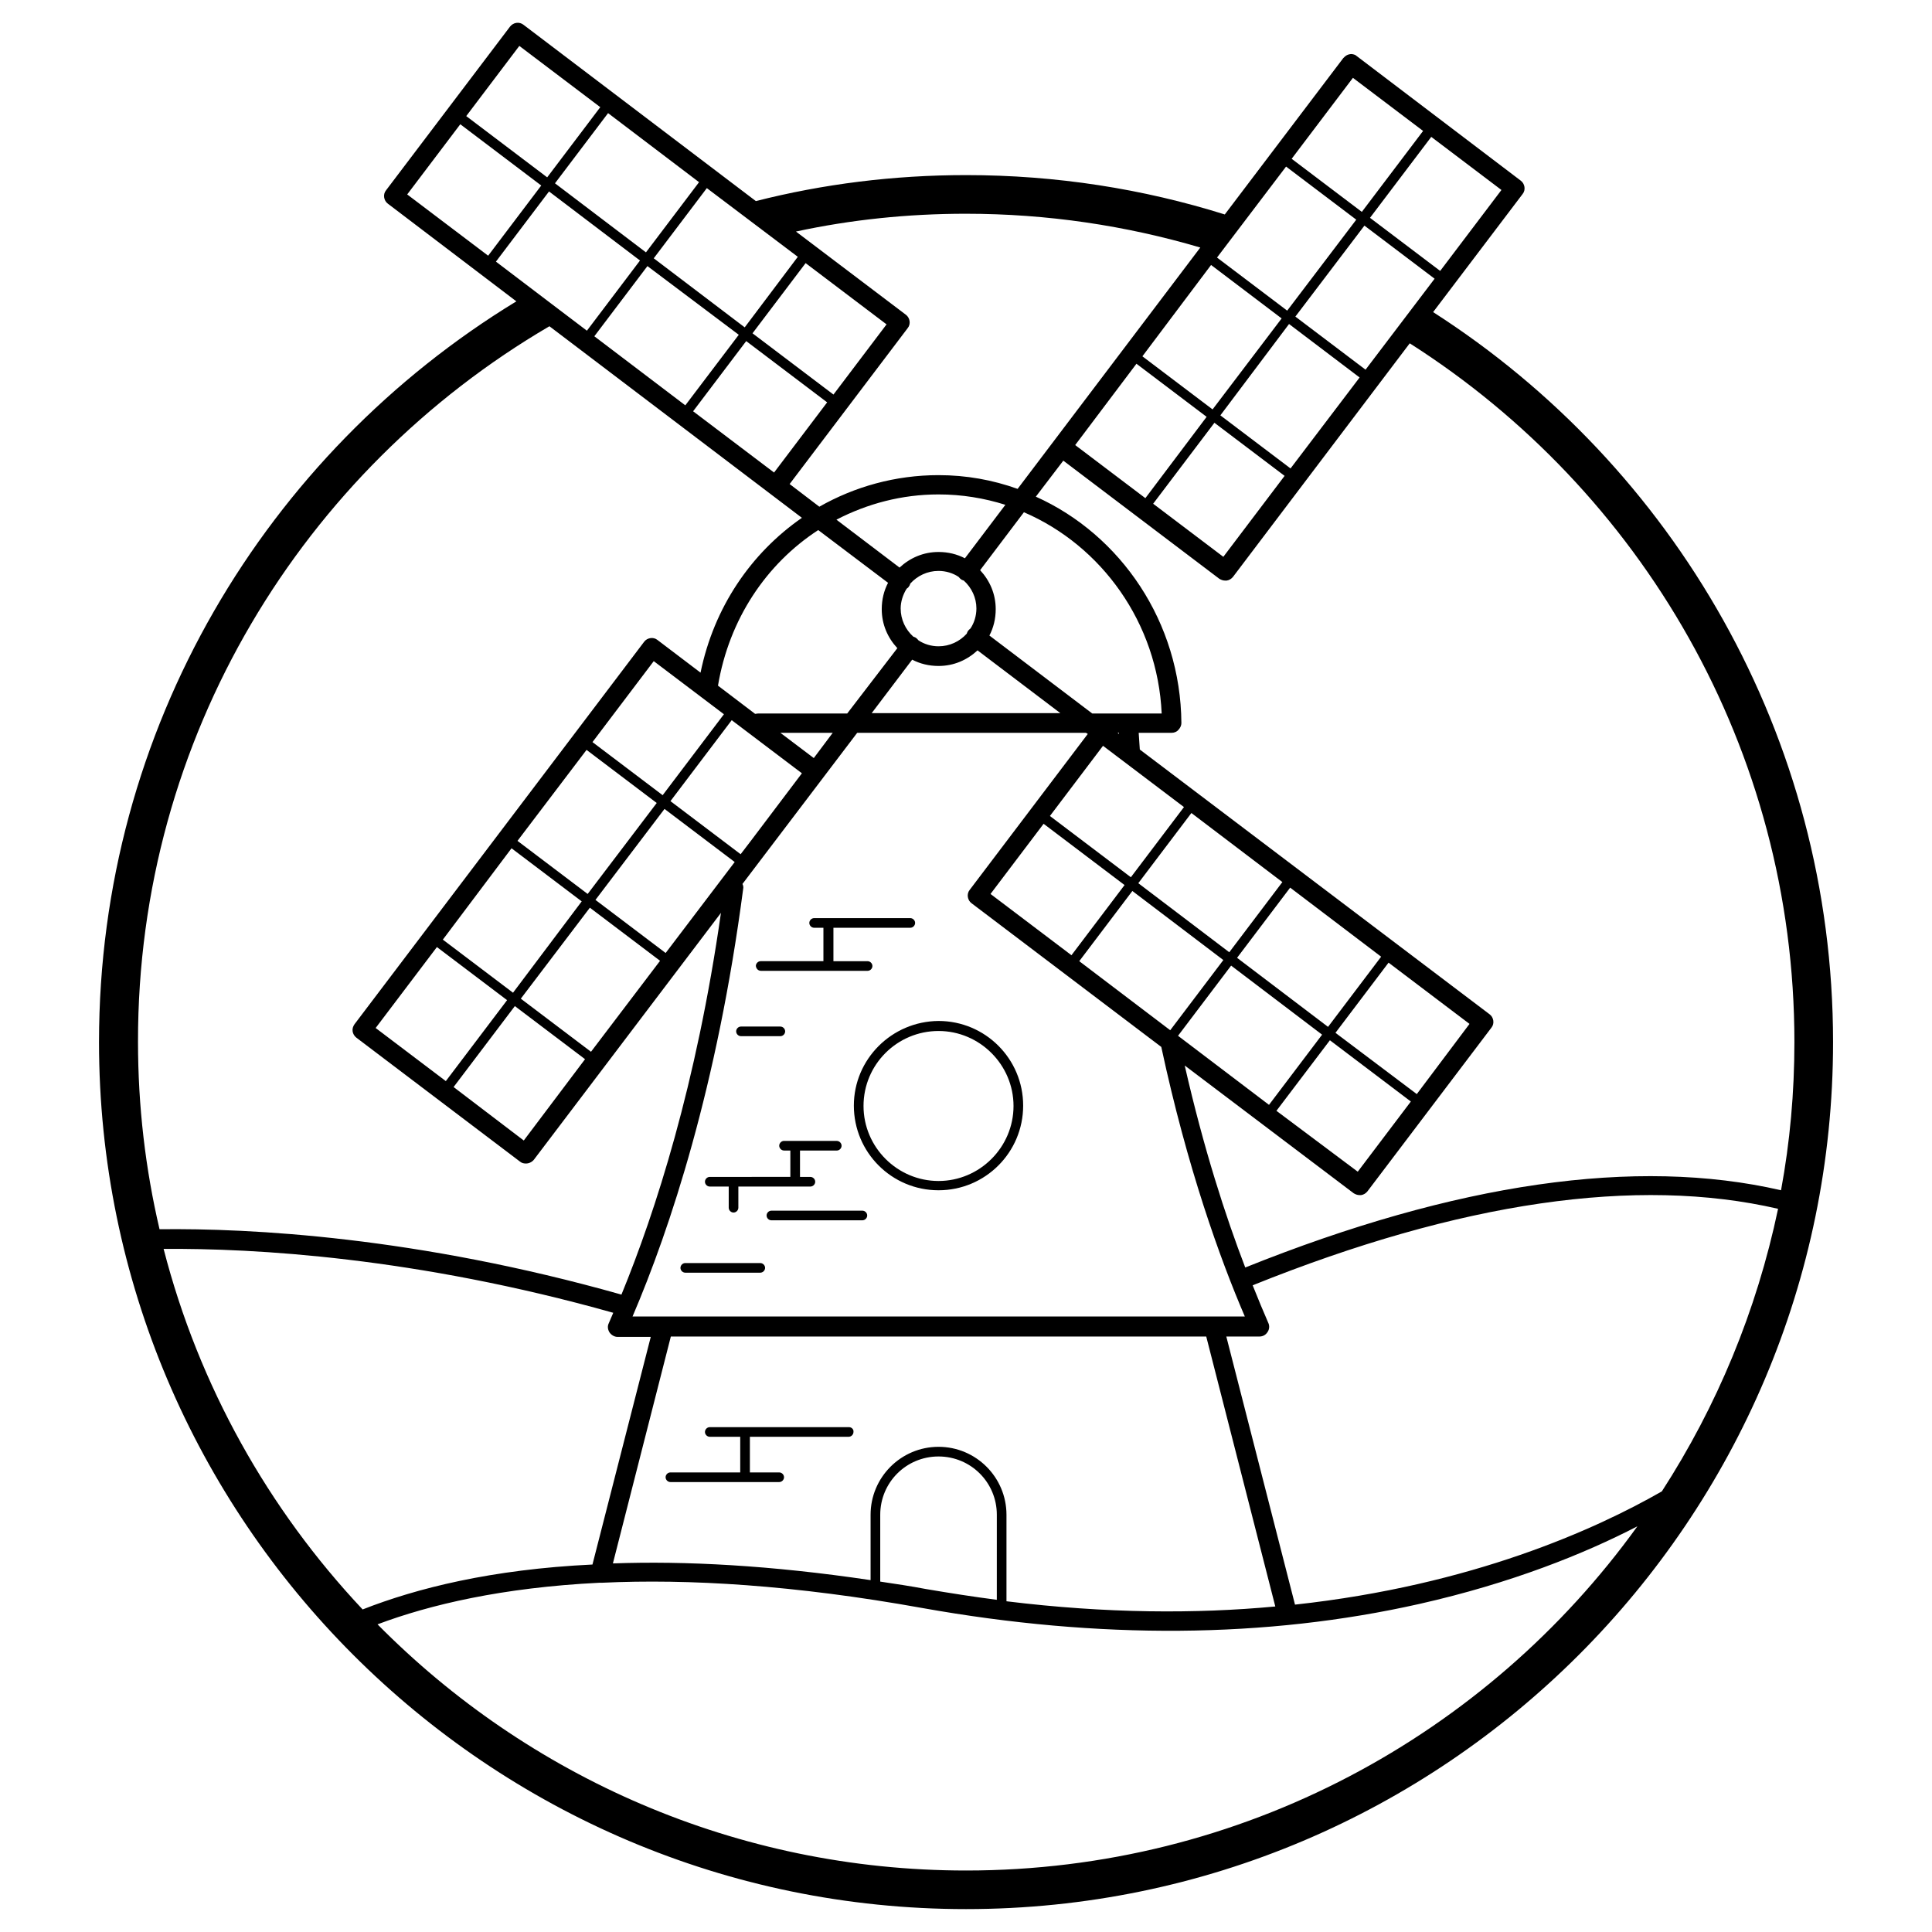 <?xml version="1.0" encoding="UTF-8"?>
<!-- Uploaded to: ICON Repo, www.iconrepo.com, Generator: ICON Repo Mixer Tools -->
<svg fill="#000000" width="800px" height="800px" version="1.1" viewBox="144 144 512 512" xmlns="http://www.w3.org/2000/svg">
 <g>
  <path d="m370.28 437c0 12.398 10.035 22.434 22.434 22.434 12.398 0 22.434-10.035 22.434-22.434 0-12.398-10.035-22.434-22.434-22.434-12.395 0.098-22.434 10.133-22.434 22.434zm22.438-19.777c10.922 0 19.875 8.953 19.875 19.875s-8.953 19.875-19.875 19.875-19.875-8.953-19.875-19.875c-0.004-11.02 8.949-19.875 19.875-19.875z"/>
  <path d="m523.79 226.71 23.715-31.293c0.887-1.082 0.59-2.754-0.492-3.543l-43.395-32.961c-0.098-0.098-0.297-0.195-0.395-0.297-0.098-0.098-0.297-0.098-0.492-0.195-0.195 0-0.297-0.098-0.492-0.098-0.492 0-0.984 0.098-1.477 0.395-0.297 0.195-0.492 0.395-0.789 0.688l-31.391 41.426c-21.645-6.789-44.668-10.43-68.578-10.43-19.188 0-37.883 2.363-55.695 6.887l-61.598-46.738c-0.492-0.395-1.18-0.59-1.871-0.492-0.688 0.098-1.277 0.492-1.672 0.984l-32.867 43.395c-0.887 1.082-0.59 2.754 0.492 3.543l34.047 25.879c-66.223 40.344-110.6 113.16-110.6 196.31 0 126.64 103.02 229.76 229.77 229.76 126.74 0 229.77-103.12 229.77-229.77-0.004-81.176-42.316-152.62-105.98-193.45zm95.746 193.46c0 13.383-1.18 26.469-3.543 39.262-38.375-8.855-86.102-1.969-141.99 20.469-5.215-13.578-11.02-31.488-16.039-53.531l44.773 33.852c0.492 0.297 0.984 0.492 1.574 0.492h0.395c0.688-0.098 1.277-0.492 1.672-0.984l32.867-43.395c0.887-1.082 0.59-2.754-0.492-3.543l-92.691-70.16c-0.098-1.477-0.195-2.953-0.297-4.43h8.758c0.688 0 1.379-0.297 1.77-0.789 0.492-0.492 0.789-1.18 0.789-1.77-0.195-26.766-16.039-49.891-38.574-60.023l7.281-9.543 41.328 31.293c0.492 0.297 0.984 0.492 1.574 0.492h0.395c0.688-0.098 1.277-0.492 1.672-0.984l46.84-61.895c61.203 38.965 101.94 107.35 101.94 185.19zm-35.129 119.06c-17.516 10.035-50.281 24.895-97.219 30.012l-18.203-71.047h8.758c0.887 0 1.672-0.395 2.164-1.18 0.492-0.688 0.59-1.672 0.195-2.461-1.277-2.953-2.656-6.199-4.133-9.938 55.004-22.141 101.84-28.93 139.24-20.27-5.711 27.16-16.238 52.352-30.801 74.883zm-176.24 28.734c-6.102-0.789-12.398-1.77-18.793-2.856-4.133-0.789-8.168-1.379-12.102-1.969v-17.711c0-8.562 6.887-15.449 15.449-15.449s15.449 6.887 15.449 15.449zm-15.445-40.543c-9.938 0-18.008 8.07-18.008 18.008v17.32c-26.469-3.938-49.102-5.117-68.289-4.43l15.352-60.121h141.89l18.301 71.535c-21.059 1.969-44.773 1.871-71.242-1.379v-22.926c-0.004-9.938-8.07-18.008-18.008-18.008zm-152.62 43.102c-24.992-26.566-43.395-59.238-52.742-95.547 23.91-0.195 66.715 2.164 119.16 16.926-0.395 0.887-0.789 1.871-1.18 2.754-0.395 0.789-0.297 1.672 0.195 2.461 0.492 0.688 1.277 1.18 2.164 1.18h8.758l-15.449 60.32c-26.766 1.277-46.641 6.297-60.91 11.906zm100.66-192.27 30.406-40.051h60.613l0.492 0.297-31.293 41.328c-0.887 1.082-0.59 2.754 0.492 3.543l50.281 38.082c6.887 32.078 15.547 56.09 22.141 71.438h-8.168l-145.93-0.004h-8.168c9.938-23.223 22.434-60.91 29.324-113.36 0.102-0.395 0-0.887-0.195-1.277zm-76.555 53.824 16.234-21.453 18.598 14.07-16.234 21.551zm221.7-52.844 24.109 18.301-14.07 18.598-24.109-18.301zm-16.137 17.125-24.109-18.301 14.07-18.598 24.109 18.301zm-12.008-38.477-14.07 18.598-21.453-16.234 14.07-18.598zm-37.195 4.43 21.453 16.234-14.07 18.598-21.453-16.234zm23.52 17.809 24.109 18.301-14.074 18.602-24.109-18.301zm12.102 38.375 14.07-18.598 24.109 18.301-14.07 18.598zm40.246 1.184 21.453 16.234-14.07 18.598-21.551-16.137zm23.027 14.266-21.551-16.234 14.07-18.598 21.453 16.234zm-79.312-95.742h0.395v0.297zm-6.691-5.117-27.258-20.664c1.082-2.066 1.672-4.43 1.672-6.988 0-4.035-1.574-7.578-4.133-10.332l11.609-15.352c20.566 8.855 35.426 29.324 36.508 53.332zm-49.199-33.062c0.195-0.195 0.492-0.297 0.59-0.59 0.195-0.195 0.297-0.492 0.395-0.789 1.871-2.066 4.527-3.344 7.477-3.344 1.969 0 3.836 0.59 5.312 1.574 0.195 0.195 0.395 0.492 0.59 0.59 0.195 0.195 0.492 0.297 0.789 0.395 2.066 1.871 3.344 4.527 3.344 7.379 0 1.969-0.59 3.836-1.574 5.312-0.195 0.195-0.492 0.395-0.59 0.59-0.195 0.195-0.297 0.492-0.395 0.789-1.871 2.066-4.527 3.344-7.477 3.344-1.969 0-3.836-0.59-5.312-1.574-0.195-0.195-0.395-0.492-0.59-0.59-0.195-0.195-0.492-0.297-0.789-0.395-2.066-1.871-3.344-4.527-3.344-7.477 0-1.77 0.59-3.641 1.574-5.215zm1.477 18.793c2.066 1.082 4.43 1.672 6.988 1.672 4.035 0 7.578-1.574 10.332-4.133l21.941 16.629h-49.988zm13.973-26.863c-2.066-1.082-4.43-1.672-6.988-1.672-4.035 0-7.578 1.574-10.332 4.133l-16.727-12.695c8.168-4.231 17.32-6.691 27.059-6.691 6.199 0 12.102 0.984 17.711 2.754zm-20.367 6.496c-1.082 2.066-1.672 4.43-1.672 6.988 0 4.035 1.574 7.578 4.133 10.332l-13.285 17.316h-23.617c-0.297 0-0.492 0.098-0.789 0.098l-9.84-7.477c2.953-17.613 12.793-32.273 26.566-41.23zm-22.832 50.48-13.676 18.105-2.559 3.344-18.598-14.07 16.234-21.453zm-17.809 23.516-18.301 24.109-18.598-14.07 18.301-24.109zm-19.777 26.176-18.305 24.109-18.598-14.07 18.301-24.109zm40.738-53.727-8.855-6.691h13.875zm-23.816-11.613-16.234 21.453-18.598-14.07 16.234-21.453zm-36.406 9.449 18.598 14.07-18.301 24.109-18.598-14.07zm-19.879 26.074 18.598 14.07-18.203 24.207-18.598-14.07zm-19.777 26.176 18.598 14.07-16.234 21.453-18.598-14.074zm246.1-153.01-18.598-14.07 18.301-24.109 18.598 14.07zm-40.938-27.75 18.699 14.168-18.301 24.109-18.598-14.07zm-19.777 26.176 18.598 14.07-16.234 21.551-18.598-14.07zm20.664 15.645 18.598 14.07-16.234 21.453-18.598-14.07zm20.172 12.102-18.598-14.07 18.203-24.207 18.699 14.172zm-0.887-41.82-18.598-14.07 18.301-24.109 18.602 14.074zm1.184-40.242 16.234-21.453 18.598 14.07-16.234 21.453zm39.359 29.715-18.598-14.07 16.234-21.453 18.598 14.074zm-125.66-15.152c21.551 0 42.41 3.148 62.09 8.953l-48.414 63.961c-6.594-2.363-13.578-3.641-20.961-3.641-11.414 0-22.238 3.051-31.586 8.363l-7.871-6.004 31.293-41.328c0.887-1.082 0.59-2.754-0.492-3.543l-29.125-22.043c14.562-3.144 29.617-4.719 45.066-4.719zm-134.02-23.715 21.453 16.234-14.07 18.598-21.453-16.234zm9.445 36.406 14.07-18.598 24.109 18.301-14.07 18.598-9.348-7.086zm53.828-21.055-14.07 18.598-24.109-18.301 14.07-18.598zm26.172 19.777-14.07 18.695-24.109-18.301 14.07-18.598zm-53.922 21.059 14.07-18.598 24.207 18.203-14.168 18.695zm26.176 19.875 14.07-18.598 21.453 16.234-14.07 18.598zm37.195-4.43-21.453-16.234 14.07-18.598 21.453 16.234zm-83.25-92.395 21.453 16.234-14.07 18.598-21.453-16.234zm7.973 74.289 66.914 50.773c-13.48 9.348-23.32 23.715-26.863 41.031l-11.414-8.66c-1.082-0.887-2.754-0.59-3.543 0.492l-76.754 101.35c-0.395 0.59-0.59 1.18-0.492 1.871 0.098 0.688 0.492 1.277 0.984 1.672l43.395 32.867c0.492 0.395 0.984 0.492 1.574 0.492 0.789 0 1.574-0.395 2.066-0.984l49.594-65.438c-6.496 45.461-17.32 79.113-26.371 101.16-54.316-15.352-98.398-17.613-122.41-17.32-3.738-15.941-5.707-32.57-5.707-49.691-0.098-80.781 43.789-151.43 109.03-189.61zm110.41 409.25c-60.91 0-116.21-24.992-155.96-65.238 13.875-5.215 33.062-9.742 58.746-11.02h0.688c22.926-1.082 50.973 0.59 84.918 6.691 46.84 8.363 91.117 8.07 131.76-1.082 24.402-5.512 43.691-13.285 57.762-20.566-39.754 55.199-104.7 91.215-177.91 91.215z"/>
  <path d="m345.68 401.28h28.242c0.688 0 1.277-0.59 1.277-1.277s-0.59-1.277-1.277-1.277h-9.055v-8.855l20.371-0.004c0.688 0 1.277-0.59 1.277-1.277s-0.59-1.277-1.277-1.277h-25.484c-0.688 0-1.277 0.59-1.277 1.277s0.59 1.277 1.277 1.277h2.461v8.855h-16.629c-0.688 0-1.277 0.59-1.277 1.277 0.094 0.691 0.586 1.281 1.371 1.281z"/>
  <path d="m339.09 417.32c0 0.688 0.59 1.277 1.277 1.277l10.43 0.004c0.688 0 1.277-0.59 1.277-1.277s-0.59-1.277-1.277-1.277h-10.43c-0.688-0.004-1.277 0.586-1.277 1.273z"/>
  <path d="m332.1 458.45h5.019v5.609c0 0.688 0.59 1.277 1.277 1.277s1.277-0.59 1.277-1.277v-5.609h19.09c0.688 0 1.277-0.59 1.277-1.277s-0.59-1.277-1.277-1.277h-2.754v-6.988h9.742c0.688 0 1.277-0.59 1.277-1.277s-0.59-1.277-1.277-1.277l-13.973-0.008c-0.688 0-1.277 0.59-1.277 1.277s0.59 1.277 1.277 1.277h1.672v6.988l-21.352 0.004c-0.688 0-1.277 0.59-1.277 1.277 0 0.691 0.59 1.281 1.277 1.281z"/>
  <path d="m372.54 464.84h-24.109c-0.688 0-1.277 0.59-1.277 1.277s0.59 1.277 1.277 1.277h24.109c0.688 0 1.277-0.59 1.277-1.277 0.004-0.688-0.586-1.277-1.277-1.277z"/>
  <path d="m345.48 478.72h-19.875c-0.688 0-1.277 0.59-1.277 1.277s0.59 1.277 1.277 1.277h19.875c0.688 0 1.277-0.59 1.277-1.277 0.004-0.688-0.59-1.277-1.277-1.277z"/>
  <path d="m369 522.21h-36.902c-0.688 0-1.277 0.59-1.277 1.277s0.59 1.277 1.277 1.277h8.07v9.445h-18.5c-0.688 0-1.277 0.59-1.277 1.277s0.59 1.277 1.277 1.277h28.832c0.688 0 1.277-0.59 1.277-1.277s-0.59-1.277-1.277-1.277h-7.773v-9.445h26.176c0.688 0 1.277-0.59 1.277-1.277 0.098-0.688-0.492-1.277-1.18-1.277z"/>
 </g>
</svg>